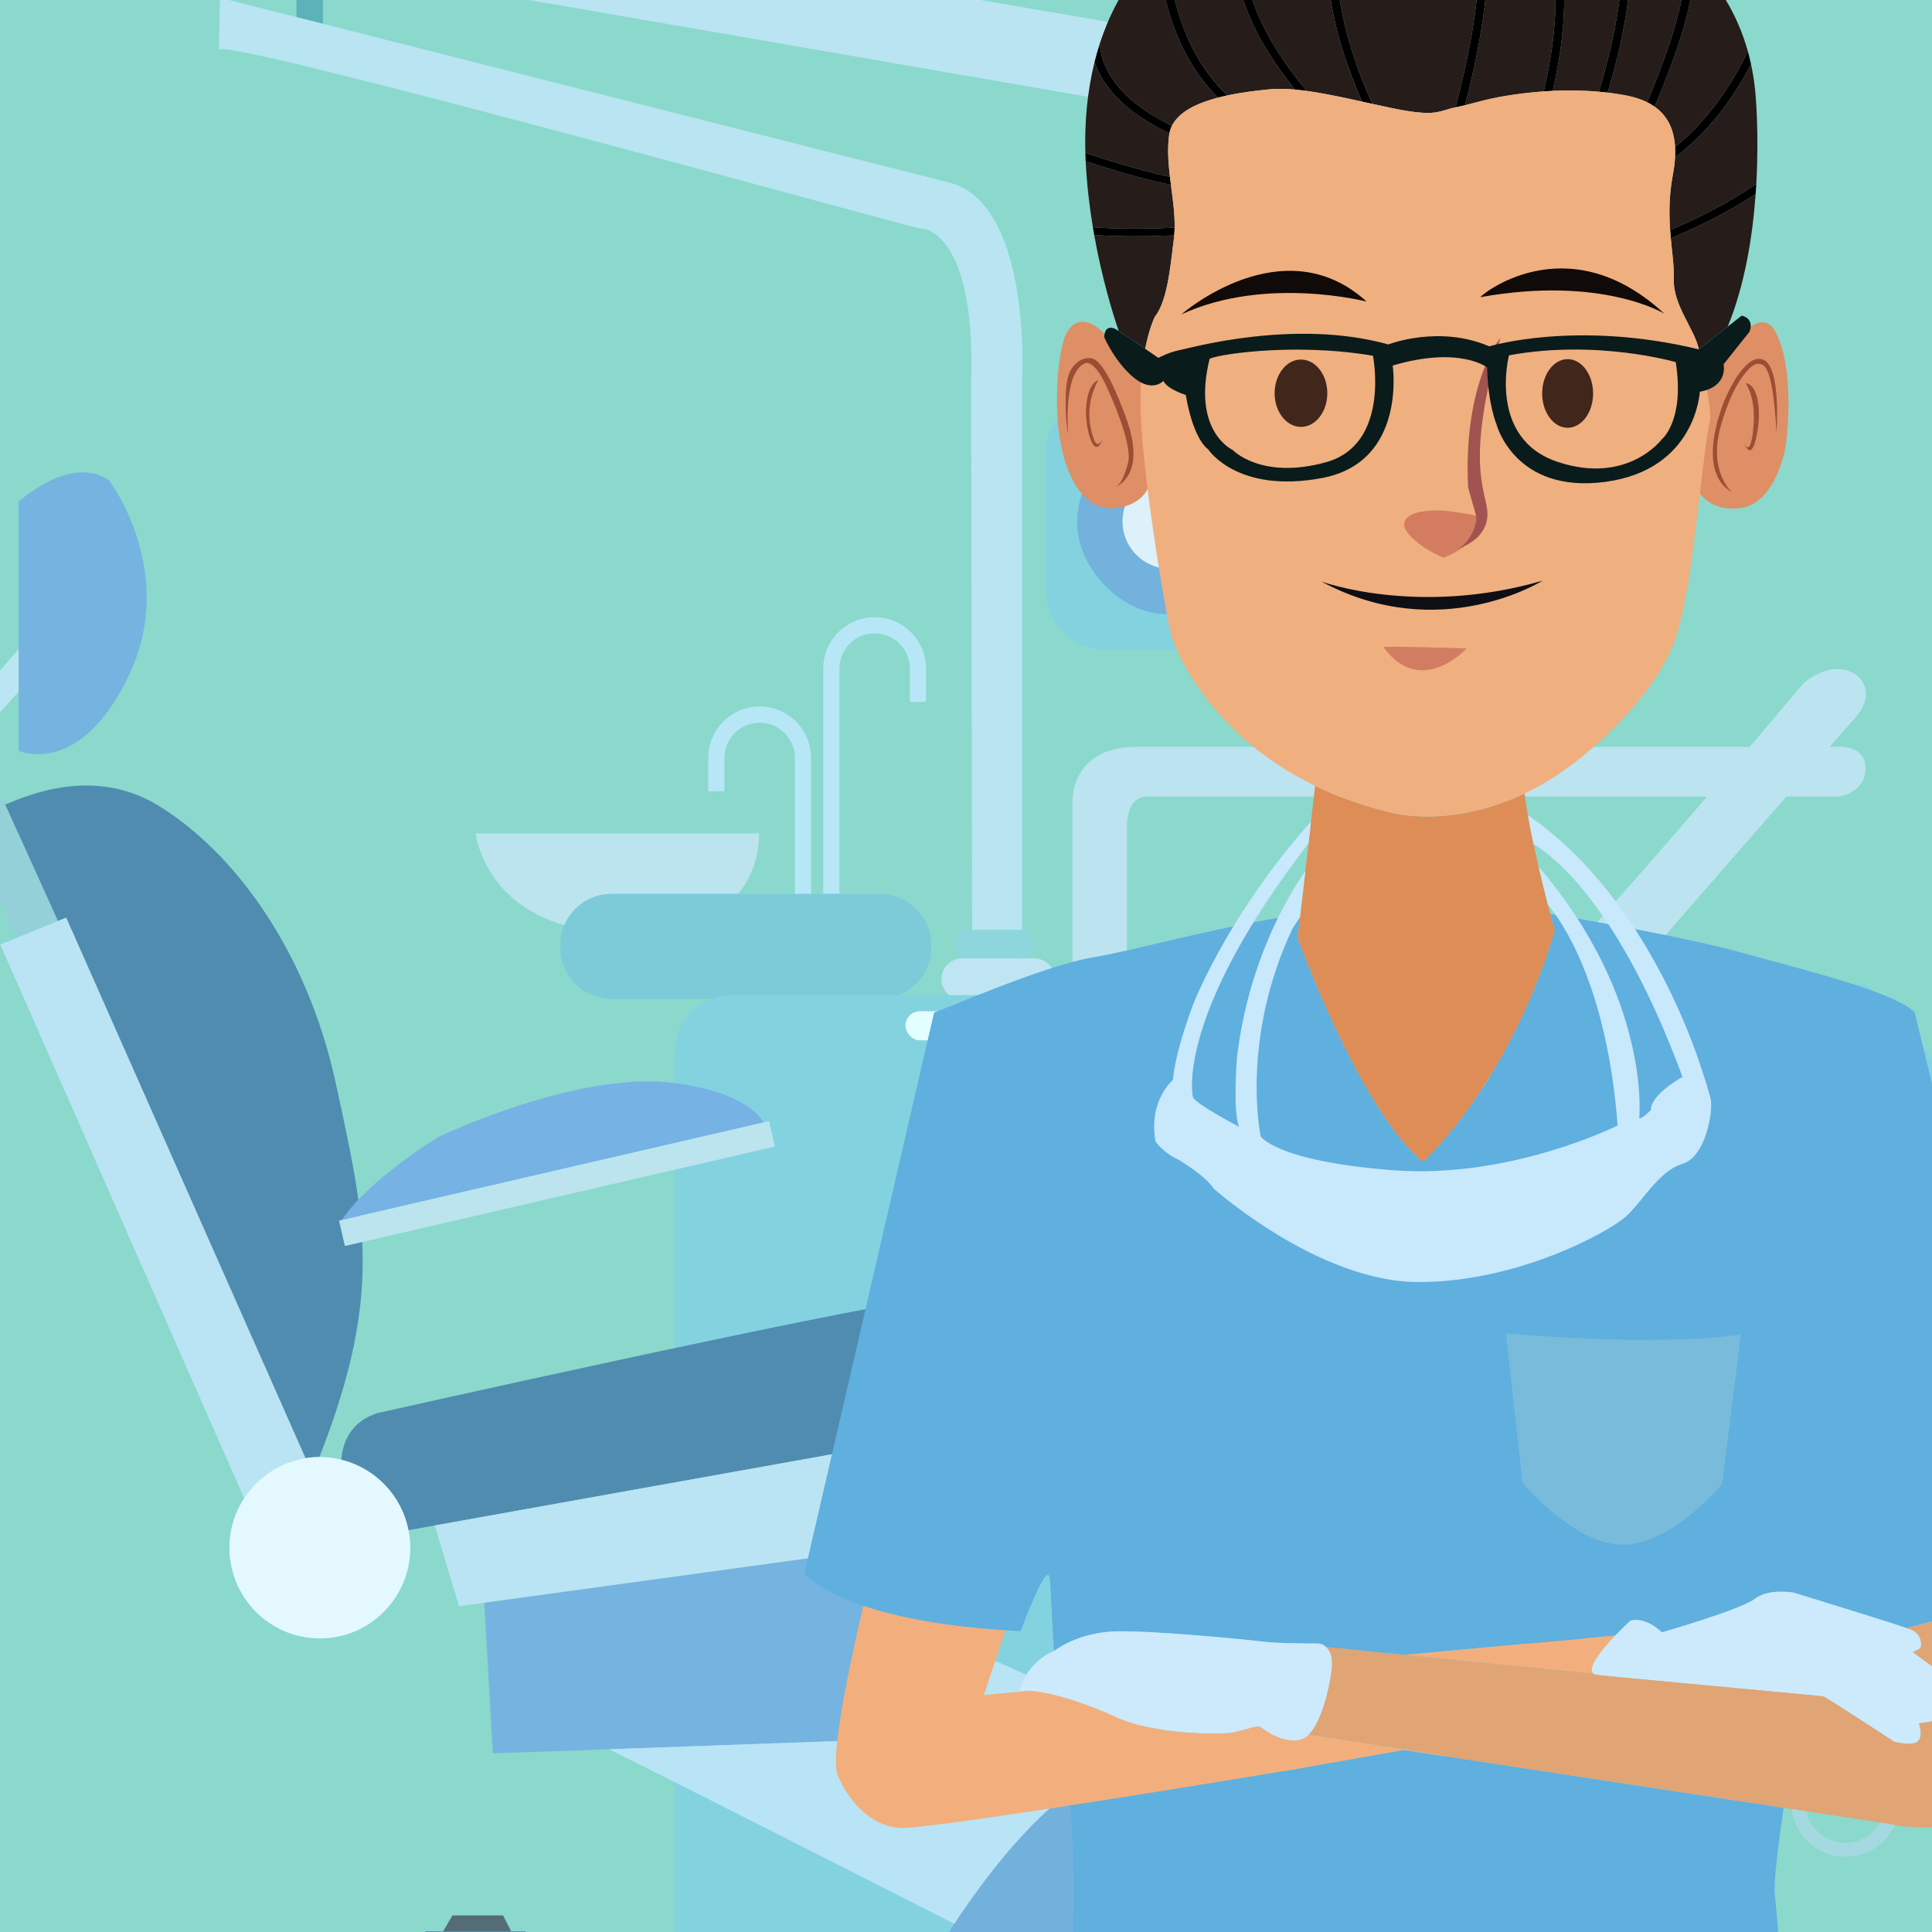<?xml version="1.0" encoding="UTF-8"?>
<svg id="Livello_2" xmlns="http://www.w3.org/2000/svg" width="500" height="500" version="1.1" viewBox="0 0 500 500">
  <!-- Generator: Adobe Illustrator 29.5.0, SVG Export Plug-In . SVG Version: 2.1.0 Build 137)  -->
  <defs>
    <style>
      .st0 {
        fill: none;
      }

      .st1 {
        fill: #a3b7bc;
      }

      .st2 {
        fill: #5fafdf;
      }

      .st3 {
        fill: #bbe4f0;
      }

      .st4 {
        fill: #75b4e0;
      }

      .st5 {
        fill: #6f9fa9;
      }

      .st6 {
        fill: #bbe4ee;
      }

      .st7 {
        fill: #73b1dd;
      }

      .st8 {
        fill: #bae6f3;
      }

      .st9 {
        fill: #58b7bd;
      }

      .st10 {
        fill: #8ad9cc;
      }

      .st11 {
        fill: #b7e7f6;
      }

      .st12 {
        fill: #a15350;
      }

      .st13 {
        fill: #0e0f14;
      }

      .st14 {
        fill: #f0af7f;
      }

      .st15 {
        fill: #a5d9e1;
      }

      .st16 {
        fill: #0a1b1b;
      }

      .st17 {
        fill: #84d2e0;
      }

      .st18 {
        fill: #7dcbd9;
      }

      .st19 {
        fill: #5d91ac;
      }

      .st20 {
        fill: #de8f66;
      }

      .st21 {
        fill: #508cb0;
      }

      .st22 {
        fill: #72b2dd;
      }

      .st23 {
        fill: #d47c5f;
      }

      .st24 {
        fill: #8dd6de;
      }

      .st25 {
        fill: #cceafb;
      }

      .st26 {
        fill: #9c4e35;
      }

      .st27 {
        fill: #bae5ed;
      }

      .st28 {
        fill: #dcf1fa;
      }

      .st29 {
        fill: #261c1a;
      }

      .st30 {
        fill: #b8e5f1;
      }

      .st31 {
        fill: #78bbdb;
      }

      .st32 {
        fill: #d27d62;
      }

      .st33 {
        fill: #f2af7d;
      }

      .st34 {
        fill: #bbe4ef;
      }

      .st35 {
        fill: #c8e8fb;
      }

      .st36 {
        fill: #536c76;
      }

      .st37 {
        fill: #bfe5f3;
      }

      .st38 {
        fill: #94d0d7;
      }

      .st39 {
        fill: #de8d56;
      }

      .st40 {
        fill: #b8e4f5;
      }

      .st41 {
        fill: #ecf6fc;
      }

      .st42 {
        fill: #bae3f4;
      }

      .st43 {
        fill: #55b6bf;
      }

      .st44 {
        fill: #bae4f1;
      }

      .st45 {
        fill: #e4f8ff;
      }

      .st46 {
        fill: #100a08;
      }

      .st47 {
        fill: #bae4f3;
      }

      .st48 {
        fill: #eef5fd;
      }

      .st49 {
        fill: #40261b;
      }

      .st50 {
        fill: #e3ffff;
      }

      .st51 {
        fill: #83d2e0;
      }

      .st52 {
        fill: #5db1b9;
      }

      .st53 {
        fill: #e0a475;
      }

      .st54 {
        fill: #76b2e4;
      }
    </style>
  </defs>
  <rect class="st10" x="-284.972" y="-106.763" width="898.963" height="732.635"/>
  <path class="st15" d="M395.892,282.322c-7.715,0-13.993,6.277-13.993,13.993v170.208c0,7.715,6.277,13.993,13.993,13.993s13.993-6.277,13.993-13.993v-170.208c0-7.715-6.277-13.993-13.993-13.993ZM406.306,466.523c0,5.728-4.686,10.414-10.414,10.414s-10.414-4.686-10.414-10.414v-170.208c0-5.728,4.686-10.414,10.414-10.414s10.414,4.686,10.414,10.414v170.208Z"/>
  <path class="st15" d="M436.358,282.322c-7.715,0-13.993,6.277-13.993,13.993v170.208c0,7.715,6.277,13.993,13.993,13.993s13.993-6.277,13.993-13.993v-170.208c0-7.715-6.277-13.993-13.993-13.993ZM446.772,466.523c0,5.728-4.686,10.414-10.414,10.414s-10.414-4.686-10.414-10.414v-170.208c0-5.728,4.686-10.414,10.414-10.414s10.414,4.686,10.414,10.414v170.208Z"/>
  <path class="st15" d="M477.617,282.322c-7.715,0-13.993,6.277-13.993,13.993v170.208c0,7.715,6.277,13.993,13.993,13.993s13.993-6.277,13.993-13.993v-170.208c0-7.715-6.277-13.993-13.993-13.993ZM488.031,466.523c0,5.728-4.686,10.414-10.414,10.414s-10.414-4.686-10.414-10.414v-170.208c0-5.728,4.686-10.414,10.414-10.414s10.414,4.686,10.414,10.414v170.208Z"/>
  <path class="st51" d="M291.653,257.936c-1.096-.259-2.236-.4-3.408-.4h-98.749c-1.833,0-3.591.337-5.217.949-5.649,2.127-9.696,7.594-9.696,13.963v234.789c0,8.202,6.711,14.913,14.913,14.913h98.749c8.202,0,14.913-6.711,14.913-14.913v-234.789c0-7.03-4.932-12.96-11.505-14.512Z"/>
  <path class="st7" d="M320.085,450.343s-5.352-2.057-15.539.245c-6.146,1.389-14.05,4.363-23.604,10.334-13.151,8.219-25.307,23.817-33.972,36.945-6.001,9.091-10.325,16.996-12.147,20.448h131.802c-17.269-58.897-46.539-67.972-46.539-67.972Z"/>
  <path class="st8" d="M-12.039,187.712s1.053,10.176,2.828,16.172l6.304-3.362c-1.294-3.463-3.125-9.074-.603-12.016,2.095-2.445,5.42-6.391,8.331-9.476v-11.066c-5.346,6.169-15.69,18.139-16.861,19.749Z"/>
  <path class="st4" d="M28.361,124.501s-7.934-7.67-23.539,5.29v64.534s15.869,7.141,28.564-19.572c12.695-26.713-5.025-50.252-5.025-50.252Z"/>
  <path class="st38" d="M15.007,238.361h0c-3.279-7.352-9.631-21.3-13.666-30.141-2.163-4.739-3.66-8.011-3.66-8.011l-.587.313-6.304,3.362-2.035,1.085c.442.885,10.312,25.339,15.348,37.829l5.641-2.296,5.263-2.142Z"/>
  <path class="st21" d="M79.052,377.376c1.168-.188,2.364-.289,3.583-.296.091-.207.144-.329.144-.329,16.662-42.449,11.505-62.087,4.166-96.205-7.339-34.118-26.184-60.104-46.218-72.204-16.227-9.8-32.972-2.815-39.385-.122,4.035,8.841,10.387,22.789,13.666,30.141l2.114-.86,61.931,139.875Z"/>
  <path class="st42" d="M79.052,377.376L17.12,237.501l-2.114.86-5.263,2.142-5.641,2.296-4.042,1.645,63.116,143.286c3.532-5.421,9.235-9.287,15.874-10.353Z"/>
  <path class="st45" d="M80.794,381.313l-.052-.117c-.072.149-.144.297-.217.444.173-.211.269-.328.269-.328Z"/>
  <path class="st45" d="M105.742,396.002c-1.757-8.968-8.604-16.101-17.4-18.253-1.784-.436-3.645-.673-5.563-.673-.049,0-.097.003-.145.004-1.219.007-2.415.108-3.583.296-6.639,1.066-12.342,4.932-15.874,10.353-2.402,3.687-3.804,8.089-3.804,12.822,0,12.965,10.479,23.475,23.406,23.475s23.406-10.51,23.406-23.475c0-1.557-.155-3.077-.443-4.549Z"/>
  <path class="st21" d="M409.215,406.175l-139.911-70.088c-10.315-3.967-28.035-.265-28.035-.265-26.977,3.703-143.614,29.887-143.614,29.887-7.161,2.335-9.006,7.876-9.313,12.04,8.796,2.151,15.643,9.284,17.4,18.253l6.771-1.214,153.352-27.492,4.223,1.902,126.696,57.077c8.463,2.909,13.753-2.38,13.753-2.38,10.05-10.315-1.322-17.72-1.322-17.72Z"/>
  <path class="st47" d="M270.089,369.198l-4.223-1.902-153.352,27.492c1.946,6.574,6.3,20.908,6.3,20.908l6.495-.891,133.977-18.375,11.87-1.628-1.067-25.604Z"/>
  <path class="st4" d="M125.309,414.805c.756,12.076,2.233,38.976,2.233,38.976l30.018-1.078,73.13-2.625,13.85-25.984,14.746-27.665-133.977,18.375Z"/>
  <path class="st40" d="M280.941,460.922c9.554-5.971,17.458-8.945,23.604-10.334l-60.006-26.494-13.85,25.984-73.13,2.625c16.078,7.898,75.838,38.264,89.409,45.163,8.665-13.128,20.821-28.726,33.972-36.945Z"/>
  <circle class="st41" cx="309.044" cy="487.506" r="17.72"/>
  <polygon class="st4" points="136.005 502.864 110.086 502.864 100.031 502.864 100.031 518.315 146.231 518.315 146.231 502.864 136.005 502.864"/>
  <polygon class="st36" points="130.187 495.702 117.095 495.702 114.703 499.801 132.284 499.801 130.187 495.702"/>
  <polygon class="st19" points="132.284 499.801 114.703 499.801 110.086 499.801 110.086 502.864 136.005 502.864 136.005 499.801 132.284 499.801"/>
  <path class="st54" d="M175.016,280.347c-25.192-3.571-61.492,13.885-61.492,13.885,0,0-18.014,10.875-25.046,21.489l109.128-25.24c-2.091-3.414-7.691-8.023-22.59-10.135Z"/>
  <polygon class="st6" points="199.031 290.152 197.606 290.482 88.478 315.722 87.738 315.893 87.906 316.618 88.699 320.047 89.258 322.464 96.473 320.795 196.715 297.61 200.551 296.723 199.031 290.152"/>
  <path class="st34" d="M158.222,231.352h32.813c5.975-7.254,5.404-15.671,5.404-15.671h-73.394c.484,2.099,2.942,17.868,22.993,23.767,2.013-4.746,6.726-8.097,12.184-8.097Z"/>
  <path class="st0" d="M226.354,163.909c-5.019,0-9.125,4.106-9.125,9.125v57.922c0,5.019,4.106,9.125,9.125,9.125,1.476,0,2.868-.363,4.105-.992v-57.426h5.02v-8.629c0-5.019-4.106-9.125-9.125-9.125Z"/>
  <path class="st11" d="M217.229,230.955v-57.922c0-5.019,4.106-9.125,9.125-9.125s9.125,4.106,9.125,9.125v8.629h4.176v-8.629c0-7.334-5.966-13.3-13.3-13.3s-13.3,5.966-13.3,13.3v57.922c0,.133.006.265.01.397h4.186c-.006-.133-.02-.263-.02-.397Z"/>
  <path class="st11" d="M209.9,196.142c0-7.334-5.966-13.3-13.3-13.3s-13.3,5.966-13.3,13.3v8.629h4.176v-8.629c0-5.019,4.106-9.125,9.125-9.125s9.125,4.106,9.125,9.125v35.209h4.175v-35.209Z"/>
  <path class="st18" d="M227.78,231.352h-69.559c-5.458,0-10.171,3.351-12.184,8.097-.67,1.579-1.041,3.312-1.041,5.127v.685c0,7.273,5.951,13.224,13.224,13.224h26.058c1.626-.612,3.384-.949,5.217-.949h43.181c4.866-1.957,8.327-6.73,8.327-12.275v-.685c0-7.273-5.951-13.224-13.224-13.224Z"/>
  <path class="st37" d="M273.007,253.37h0c0-2.946-2.41-5.356-5.356-5.356h-18.646c-2.946,0-5.356,2.41-5.356,5.356h0c0,1.679.784,3.182,2.003,4.166h25.351c1.219-.984,2.003-2.487,2.003-4.166Z"/>
  <rect class="st27" x="171.644" y="30.015" width=".198" height=".397" rx=".099" ry=".099"/>
  <path class="st30" d="M56.662,12.887c0,.001-.001.002-.001.003,0,.019 0.0.014.001-.003Z"/>
  <polygon class="st52" points="76.724 4.42 83.572 6.156 83.572 -9.232 76.724 -10.418 76.724 4.42"/>
  <path class="st30" d="M264.543,240.678V97.524s2.38-44.697-18.778-50.252L83.572,6.156l-6.848-1.736L56.925-.599s-.246,13.028-.263,13.486c.093-3.758,180.905,46.551,181.698,46.287.793-.265,14.282,1.322,12.96,39.937l.262,141.554h12.698c.089,0,.177.007.265.013Z"/>
  <path class="st24" d="M264.543,240.678c-.088-.007-.175-.013-.265-.013h-13.623c-1.891,0-3.438,1.547-3.438,3.438v.473c0,1.891,1.547,3.438,3.438,3.438h13.623c1.891,0,3.438-1.547,3.438-3.438v-.473c0-1.802-1.405-3.288-3.174-3.425Z"/>
  <path class="st9" d="M352.252,54.611c1.134,0,2.228.167,3.273.456v-17.214l-7.538-1.305v18.84c1.333-.493,2.766-.776,4.265-.776h0Z"/>
  <path class="st44" d="M366.237,19.303L63.339-32.668c-7.339.595-20.035,16.464-20.035,16.464l33.419,5.786,6.848,1.186,264.416,45.779,7.538,1.305,20.035,3.469c-.595-16.266-9.323-22.018-9.323-22.018Z"/>
  <path class="st27" d="M339.855,80.224l-19.241-1.412s-21.708,1.69-23.859,23.423h8.17c1.262-4.558,4.962-13.729,14.498-15.092.996-.142,14.438.634,21.962,1.084-.974-1.768-1.531-3.793-1.531-5.944v-2.059Z"/>
  <path class="st51" d="M355.525,55.067c-1.045-.288-2.139-.456-3.273-.456h0c-1.499,0-2.932.283-4.265.776-4.731,1.75-8.133,6.302-8.133,11.621v15.274c0,2.15.557,4.176,1.531,5.944,2.114,3.837,6.199,6.454,10.867,6.454h0c6.819,0,12.398-5.579,12.398-12.398v-15.274c0-5.685-3.883-10.495-9.125-11.942Z"/>
  <path class="st51" d="M319.19,102.235h-33.554c-8.202,0-14.913,6.711-14.913,14.913v36.015c0,8.202,6.711,14.913,14.913,14.913h33.554c8.202,0,14.913-6.711,14.913-14.913v-36.015c0-8.202-6.711-14.913-14.913-14.913Z"/>
  <rect class="st22" x="278.759" y="111.938" width="46.813" height="47.012" rx="23.407" ry="23.407"/>
  <circle class="st28" cx="302.763" cy="134.951" r="12.258"/>
  <path class="st3" d="M462.298,206.16h12.208c.218.006.43.007.631,0,5.686-.198,7.339-4.959,7.339-4.959,1.984-7.934-5.753-7.934-5.753-7.934h-3.181l5.363-6.149c8.265-8.265,1.19-12.695,1.19-12.695-6.744-3.967-13.489,2.579-13.489,2.579,0,0-5.662,6.733-13.785,16.266h-157.798c-18.051-.397-17.456,14.084-17.456,14.084v50.185h10.676c1.172,0,2.312.141,3.408.4v-43.246c-.198-9.72,5.753-8.53,5.753-8.53h144.382c-16.641,19.351-36.738,42.276-43.724,48.413,7.1.005,14.559.015,21.987.028l42.248-48.441Z"/>
  <rect class="st50" x="234.326" y="261.701" width="12.893" height="7.538" rx="3.769" ry="3.769"/>
  <rect class="st50" x="250.865" y="261.701" width="12.893" height="7.538" rx="3.769" ry="3.769"/>
  <path class="st43" d="M374.7,317.837c0,6.982,5.713,12.695,12.695,12.695s12.695-5.713,12.695-12.695v-10.617c-8.899-.051-17.506-.109-25.39-.165v10.783Z"/>
  <path class="st43" d="M413.889,317.837c0,6.982,5.713,12.695,12.695,12.695h0c6.982,0,12.695-5.713,12.695-12.695v-10.449c-8.288-.02-16.87-.053-25.39-.095v10.544Z"/>
  <path class="st43" d="M453.078,307.409v10.428c0,6.982,5.713,12.695,12.695,12.695h0c6.982,0,12.695-5.713,12.695-12.695v-10.493c-7.345.051-16.011.069-25.39.065Z"/>
  <path class="st17" d="M511.438,292.249c-10.91-22.018-28.564-37.49-28.564-37.49,0,0-31.116-.104-62.823-.158-7.428-.013-14.887-.023-21.987-.028-24.115-.018-44.079.018-44.521.186-5.753,2.182-24.994,27.374-31.936,39.276-6.943,11.902,13.29,12.695,13.29,12.695,0,0,16.832.161,39.805.326,7.884.057,16.491.114,25.39.165,4.543.026,9.161.051,13.799.073,8.52.041,17.102.074,25.39.095,4.717.011,9.338.019,13.799.021,9.379.004,18.045-.015,25.39-.065,10.154-.07,17.782-.201,21.266-.416,19.241-1.19,11.703-14.679,11.703-14.679Z"/>
  <path class="st48" d="M386.009,286.586c-.119-6.349-.531-16.653-.531-16.653,0,0-.694-9.025-8.232-9.224-7.538-.198-19.439,1.389-19.439,1.389l.298,2.182s16.365-1.785,18.646-1.389c2.281.397,6.149,1.587,6.546,9.025.233,4.363.363,10.533.431,14.89-2.012.681-3.473,2.587-3.473,4.821v27.465c0,2.8,2.291,5.091,5.091,5.091h0c2.8,0,5.091-2.291,5.091-5.091v-27.465c0-2.575-1.939-4.714-4.428-5.043Z"/>
  <path class="st48" d="M421.084,265.272v55.045s-.496,4.364,5.058,4.166,4.86-4.662,4.86-4.662l-.099-33.325-4.86-21.82s2.975-4.86-2.281-5.356-10.414,4.364-10.414,4.364c0,0-.297.893.694,1.19s7.042.397,7.042.397Z"/>
  <path class="st48" d="M456.987,260.808s-3.075,2.579-.198,4.166c0,0,2.38,1.091,2.975,1.19,0,0-.297,17.456-.397,19.638s.198,35.408.198,35.408c0,0,1.091,3.571,5.356,3.67s4.761-3.571,4.761-4.761.297-29.754.397-30.548-5.257-23.803-5.257-23.803c0,0,1.785-5.455-1.488-6.149-3.273-.694-6.348,1.19-6.348,1.19Z"/>
  <ellipse class="st1" cx="459.814" cy="263.09" rx="1.934" ry="2.083"/>
  <path class="st5" d="M450.243,262.594c1.335-.382,9.125-.099,9.125-.099,0,0,.198,1.289-.099,1.19s-9.125-.099-9.125-.099c0,0-.595-.793.099-.992Z"/>
  <g>
    <path class="st2" d="M526.547,389.44l-31.038-127.443c-5.224-5.293-28.361-10.917-45.153-15.549-16.193-4.466-46.95-9.546-49.125-9.903.699,2.641,1.157,4.279,1.157,4.279-12.128,40.195-34.145,59.879-34.145,59.879-16.606-13.895-32.465-58.06-32.465-58.06.075-.433.317-2.391.655-5.24.032-.272.067-.562.101-.85-25.843,4.214-40.669,8.966-53.729,11.218-13.434,2.316-39.182,13.895-41.048,14.225l-33.585,145.232c3.651,3.578,9.138,6.295,15.266,8.365,13.221,4.466,29.442,5.902,36.777,6.34,2.469.147,3.932.182,3.932.182,0,0,6.717-18.195,7.463-13.895.398,2.296.481,8.667,1.15,19.02.117-.053.222-.112.342-.163,0,0,5.877-4.631,15.673-4.88,9.796-.248,34.051,2.15,37.97,2.647,3.918.496,12.874.496,14.367.496,1.005,0,2.556.718,3.265,2.774l.373-.045,17.352.331,55.93-5.107c2.112-2.214,3.963-3.908,3.963-3.908,4.105-.993,8.116,3.06,8.116,3.06,0,0,20.431-5.872,24.069-8.684,3.638-2.812,10.075-1.571,10.075-1.571,0,0,22.849,7.004,29.091,9.123,7.592-1.809,14.236-3.928,19.832-6.027.208-.078.425-.157.63-.235,7.953-3.022,13.74-5.97,17.068-7.831l-4.33-17.781Z"/>
    <path class="st29" d="M377.771-32.554c-7.673-.239-17.017-.153-26.864.795-3.303,5.41-11.381,23.923,4.253,58.648,1.71.377,3.426.751,5.138,1.106,11.676,2.423,11.941.667,16.401-.217,10.685-40.487,4.965-55.285,1.072-60.332Z"/>
    <path class="st29" d="M283.183,60.834c2.008,11.266,4.8,20.317,6.335,24.835,1.591,1.017,4.523,3.006,6.856,4.603,1.076-5.545,2.476-8.243,2.476-8.243,3.234-4.19,3.981-12.351,4.976-20.511.024-.196.034-.397.052-.594-3.894.164-7.37.238-10.464.238-4.016,0-7.385-.124-10.231-.327Z"/>
    <path class="st29" d="M282.836,58.824c5.008.384,11.841.505,21.156.103.069-3.53-.466-7.282-.955-11.085-6.946-1.328-16.413-4.285-22.061-6.1.293,5.986.979,11.757,1.861,17.081Z"/>
    <path class="st29" d="M416.269-25.231c-10.609-4.632-19.277-5.882-19.277-5.882,0,0-.284-.039-.773-.1,4.976,6.512,12.992,22.782,5.618,54.733,3.777-.177,7.83-.147,11.957.218,5.022-16.685,9.132-37.806,2.474-48.969Z"/>
    <path class="st29" d="M284.6,11.376c.778,8.342,7.039,15.45,18.675,21.207,1.823-3.715,6.652-5.928,11.925-7.307-12.434-12.347-15.044-30.098-15.56-38.418-7.321,6.937-12.125,15.457-15.04,24.518Z"/>
    <path class="st29" d="M283.273,16.043c-1.942,7.809-2.603,15.871-2.378,23.557,5.28,1.704,14.833,4.734,21.886,6.161-.431-3.681-.7-7.376-.199-10.929.014-.1.04-.195.058-.293-10.518-5.11-17.009-11.298-19.367-18.495Z"/>
    <path class="st29" d="M348.158-31.475c-7.617.854-15.461,2.247-23.001,4.42-8.862,18.157,1.724,37.156,13.085,50.604,4.455.612,9.301,1.656,14.258,2.752-14.327-32.616-8.169-50.864-4.342-57.776Z"/>
    <path class="st29" d="M322.352-26.205c-.059.019-.12.035-.179.054-8.196,2.624-14.904,6.436-20.361,11.065.286,7.082,2.33,27.052,15.836,39.781,3.801-.809,7.627-1.248,10.558-1.553,2.118-.221,4.456-.179,6.952.046-10.883-13.368-20.419-31.591-12.806-49.393Z"/>
    <path class="st29" d="M393.203-31.551c-2.89-.296-7.295-.67-12.724-.902,4.168,6.546,8.354,22.402-1.333,59.683,3.351-.831,6.497-1.869,12.746-2.763,2.303-.329,4.876-.617,7.625-.809,8.181-34.82-2.138-50.541-6.315-55.208Z"/>
    <path class="st29" d="M452.339,13.264c-2.78-9.944-7.908-17.721-13.961-23.788.797,9.516-4.505,24.858-10.18,38.135,3.28,2.308,5.035,5.769,5.294,10.454,10.263-8.242,16.433-19.671,18.847-24.8Z"/>
    <path class="st29" d="M454.274,23.804c-.237-2.508-.618-4.898-1.112-7.188-3.207,6.242-9.601,16.593-19.665,24.085-.076,1.407-.256,2.9-.555,4.495-1.02,5.426-1.004,10.158-.712,14.336,5.255-2.209,14.647-6.583,22.3-11.965.759-13.51-.256-23.764-.256-23.764Z"/>
    <path class="st29" d="M435.688-13.063c-5.182-4.596-10.849-8.073-16.212-10.686,5.185,12.06,1.323,31.844-3.429,47.72,1.567.186,3.138.418,4.705.715,2.111.401,3.945,1.001,5.53,1.786,8.002-18.832,11.297-32.779,9.406-39.536Z"/>
    <path class="st29" d="M432.402,61.662c.375,4.07.903,7.585.787,10.663-.249,6.617,5.473,13.012,6.468,18.085l7.479-5.886c4.481-10.947,6.444-23.484,7.222-34.318-7.918,5.3-17.059,9.448-21.957,11.456Z"/>
    <path d="M282.836,58.824c.112.678.229,1.347.347,2.011,2.846.203,6.214.327,10.231.327,3.094,0,6.57-.074,10.464-.238.063-.657.101-1.322.114-1.997-9.315.402-16.147.28-21.156-.103Z"/>
    <path d="M280.938,41.007c.011.246.025.49.037.736,5.648,1.815,15.115,4.772,22.061,6.1-.089-.693-.174-1.387-.256-2.081-7.053-1.427-16.606-4.458-21.886-6.161.014.469.023.941.044,1.407Z"/>
    <path d="M284.6,11.376c-.496,1.542-.938,3.099-1.328,4.668,2.358,7.198,8.849,13.385,19.367,18.495.126-.693.337-1.346.636-1.956-11.636-5.757-17.897-12.865-18.675-21.207Z"/>
    <path d="M299.641-13.143c.516,8.32,3.126,26.071,15.56,38.418.809-.211,1.627-.405,2.447-.58-13.507-12.729-15.55-32.698-15.836-39.781-.746.633-1.472,1.279-2.171,1.942Z"/>
    <path d="M325.157-27.055c-.94.271-1.875.554-2.805.85-7.613,17.802,1.923,36.026,12.806,49.393,1.002.09,2.035.217,3.084.361-11.361-13.448-21.947-32.447-13.085-50.604Z"/>
    <path d="M350.907-31.759c-.913.088-1.829.182-2.749.285-3.827,6.912-9.985,25.16,4.342,57.776.884.195,1.771.391,2.66.587-15.634-34.725-7.556-53.237-4.253-58.648Z"/>
    <path d="M380.479-32.454c-.878-.037-1.778-.072-2.708-.101,3.893,5.047,9.613,19.845-1.072,60.332.006-.001.012-.003.018-.004.849-.167,1.645-.351,2.429-.545,9.687-37.281,5.501-53.137,1.333-59.683Z"/>
    <path d="M396.22-31.213c-.635-.079-1.65-.199-3.017-.339,4.177,4.668,14.496,20.388,6.315,55.208.761-.053,1.533-.1,2.32-.136,7.373-31.951-.642-48.221-5.618-54.733Z"/>
    <path d="M419.476-23.749c-1.083-.528-2.155-1.023-3.206-1.482,6.658,11.163,2.548,32.284-2.474,48.969.749.066,1.499.144,2.252.233,4.752-15.876,8.614-35.66,3.429-47.72Z"/>
    <path d="M438.379-10.524c-.879-.881-1.777-1.729-2.691-2.539,1.891,6.757-1.404,20.704-9.406,39.536.69.342,1.326.723,1.917,1.139,5.675-13.277,10.977-28.619,10.18-38.135Z"/>
    <path d="M453.162,16.616c-.246-1.142-.518-2.262-.822-3.352-2.414,5.13-8.584,16.558-18.847,24.8.047.842.054,1.716.004,2.637,10.064-7.493,16.458-17.843,19.665-24.085Z"/>
    <path d="M454.529,47.568c-7.653,5.383-17.045,9.756-22.3,11.965.051.727.109,1.435.173,2.129,4.899-2.008,14.039-6.156,21.957-11.456.064-.892.121-1.772.17-2.638Z"/>
    <path class="st20" d="M437.419,123.603c.498.441,2.861,9.043,12.688,7.94s12.066-16.321,12.066-16.321c0,0,2.737-19.298-2.737-29.443s-19.529,15.604-19.529,15.604l-2.488,22.22Z"/>
    <path class="st26" d="M451.973,99.177c-.69-.122,2.923,3.088,1.679,12.682,0,0-.684,6.617-2.301,2.647,0,0,1.741,5.514,3.234-1.599,1.493-7.113.187-13.233-2.612-13.729Z"/>
    <path class="st26" d="M459.747,111.913s1.306-17.037-3.483-18.857-9.64,9.814-9.64,9.814c0,0-8.521,18.692,1.617,24.536,0,0-6.219-5.293-2.923-17.093,3.296-11.799,7.899-16.155,9.516-16.155s3.918-.221,4.913,17.754Z"/>
    <path class="st20" d="M299.596,100.665c-.124-.331-2.612-5.845-2.612-5.845l-9.821-6.578c-.539-.858-1.083-1.59-1.623-2.133-4.602-4.631-8.583-3.308-10.2,1.764-1.617,5.073-2.861,18.306-.498,28.561,2.363,10.256,7.339,15.328,12.812,15.108,5.473-.221,8.707-2.757,9.827-6.175.383-1.169.213-3.497-.176-6.056,1.206-.082,2.087-.364,2.167-1.002.249-1.985.249-17.313.124-17.644Z"/>
    <path class="st26" d="M276.46,112.217s-1.399-15.135,4.011-18.03c0,0,2.239-2.068,5.877,5.789s6.53,16.376,5.598,19.767-1.866,6.451-4.758,6.865c0,0,10.355-1.819,4.198-18.609-6.157-16.789-8.863-15.301-9.982-15.301s-4.198,1.158-5.131,5.376c-.933,4.218-.373,12.571.187,14.143Z"/>
    <path class="st26" d="M284.11,98.46c.463-.171-4.291,5.955-1.057,15.053,0,0,.746,2.977,2.301.221,0,0-1.679,4.907-3.421-.937-1.741-5.845-.808-13.233,2.177-14.336Z"/>
    <path class="st39" d="M360.298,210.389c-7.582-1.802-14.184-4.234-19.959-7.027-.242,2.144-.618,5.456-1.052,9.274-.205,1.804-.423,3.721-.647,5.678-.268,2.347-.543,4.751-.812,7.095-.476,4.138-.931,8.069-1.294,11.145-.034.287-.068.578-.101.85-.338,2.849-.58,4.807-.655,5.24,0,0,15.86,44.165,32.465,58.06,0,0,22.017-19.684,34.145-59.879,0,0-.459-1.638-1.157-4.279-.194-.734-.406-1.541-.632-2.417-.717-2.775-1.573-6.193-2.426-9.858-.441-1.892-.878-3.842-1.296-5.803-.541-2.539-1.044-5.082-1.469-7.517-.343-1.96-.632-3.843-.849-5.591-19.211,9.158-34.26,5.029-34.26,5.029Z"/>
    <path class="st14" d="M440.529,94.62c-.336-1.607-.648-3.074-.871-4.21-.995-5.073-6.717-11.469-6.468-18.085s-2.488-15.218-.249-27.128c2.239-11.91-1.742-18.526-12.19-20.511s-21.146-1.323-28.858-.221-10.697,2.426-15.175,3.308c-4.478.882-4.727,2.647-16.419.221-11.693-2.426-23.634-5.734-32.092-4.852-8.458.882-24.38,2.867-25.624,11.689-1.244,8.822,2.239,18.526,1.244,26.686-.995,8.16-1.742,16.321-4.976,20.511,0,0-1.739,3.337-2.83,10.242-.707,4.475-1.142,10.444-.653,17.988,1.244,19.188,6.966,52.27,7.961,54.917.826,2.196,8.866,24.577,37.011,38.186,5.776,2.792,12.377,5.224,19.959,7.027,0,0,15.049,4.129,34.26-5.029,5.491-2.618,11.32-6.315,17.237-11.512,16.711-14.676,21.36-25.699,22.877-32.256.672-2.47,1.281-5.569,1.754-8.277,1.737-7.647,5.07-41.327,5.969-43.717.772-2.054-.701-9.411-1.866-14.978Z"/>
    <path class="st0" d="M313.03,92.946c-4.602,18.747,5.971,23.488,5.971,23.488,0,0,7.339,7.83,24.131,3.198s12.19-27.569,12.19-27.569c-21.519-3.639-42.081.02-42.292.882Z"/>
    <path class="st0" d="M390.524,91.954s-5.598,21.504,12.563,27.569c18.161,6.065,26.992-5.845,26.992-5.845,0,0,5.971-4.742,3.607-19.96,0,0-20.4-5.955-43.163-1.764Z"/>
    <path class="st0" d="M432.941,45.197c2.239-11.91-1.742-18.526-12.19-20.511s-21.146-1.323-28.858-.221-10.697,2.426-15.175,3.308c-4.478.882-4.727,2.647-16.419.221-11.693-2.426-23.634-5.734-32.092-4.852-8.458.882-24.38,2.867-25.624,11.689-1.244,8.822,2.239,18.526,1.244,26.686-.995,8.16-1.742,16.321-4.976,20.511,0,0-1.4,2.698-2.476,8.243,1.911,1.308,3.409,2.343,3.409,2.343,0,0,2.799-1.489,5.411-1.985,2.612-.496,29.853-8.271,54.109-1.489,0,0,13.061-5.128,26.122.496,0,0,22.452-6.892,54.233.772-.995-5.073-6.717-11.469-6.468-18.085s-2.488-15.218-.249-27.128Z"/>
    <ellipse class="st49" cx="336.69" cy="101.764" rx="6.816" ry="8.716"/>
    <ellipse class="st49" cx="405.704" cy="101.827" rx="6.589" ry="8.881"/>
    <path class="st23" d="M383.559,133.748s-7.837-1.654-11.444-1.654-8.21.551-8.707,3.308,5.722,7.168,10.2,8.932c0,0,7.215-2.536,9.827-8.16l.124-2.426Z"/>
    <path class="st12" d="M388.286,87.543c.095-.338-9.702,11.579-8.334,38.596,0,0,1.244,4.521,1.99,7.058s-2.115,7.94-4.727,8.822c0,0,7.215-1.985,7.712-8.271s-6.468-11.138,3.358-46.205Z"/>
    <path class="st16" d="M450.729,81.698l-3.591,2.826-7.479,5.886c-31.781-7.664-54.233-.772-54.233-.772-13.061-5.624-26.122-.496-26.122-.496-24.256-6.782-51.497.993-54.109,1.489-2.612.496-5.411,1.985-5.411,1.985,0,0-1.498-1.036-3.409-2.343-2.333-1.597-5.265-3.586-6.856-4.603-.574-.366-.988-.618-1.116-.663-2.799-.993-2.612,2.316-2.612,2.316,0,0,2.799,6.451,7.65,10.421,4.851,3.97,7.65.827,7.65.827.933,2.15,5.784,3.639,5.784,3.639,2.052,11.91,5.784,14.06,5.784,14.06,0,0,7.463,11.579,29.48,7.444,22.017-4.135,18.285-29.113,18.285-29.113,17.352-5.128,24.442.496,24.442.496.187,9.428,2.426,14.722,2.426,14.722,0,0,4.665,18.03,28.174,14.887,23.509-3.143,24.442-23.323,24.442-23.323,7.463-1.323,6.157-7.113,6.157-7.113l6.717-8.436c1.306-3.639-2.052-4.135-2.052-4.135ZM343.132,119.633c-16.793,4.631-24.131-3.198-24.131-3.198,0,0-10.573-4.742-5.971-23.488.212-.862,20.773-4.521,42.292-.882,0,0,4.602,22.937-12.19,27.569ZM430.08,113.678s-8.832,11.91-26.992,5.845c-18.161-6.065-12.563-27.569-12.563-27.569,22.763-4.191,43.163,1.764,43.163,1.764,2.363,15.218-3.607,19.96-3.607,19.96Z"/>
    <path class="st13" d="M341.997,150.503s24.878,9.153,57.219-.221c0,0-26.619,16.762-57.219.221Z"/>
    <path class="st32" d="M358.043,167.485c-.27-.37,21.519.331,21.519.331,0,0-11.848,12.93-21.519-.331Z"/>
    <path class="st46" d="M305.735,81.36s26.308-22.992,47.952-3.308c0,0-26.122-6.782-47.952,3.308Z"/>
    <path class="st46" d="M383.167,76.894c-.732.131,22.017-19.353,47.579,4.301,0,0-16.046-9.925-47.579-4.301Z"/>
    <path class="st0" d="M368.243,300.704c-16.606-13.895-32.465-58.06-32.465-58.06.075-.433.317-2.391.655-5.24-1.002,1.518-1.945,2.925-1.945,2.925-13.621,28.947-8.21,53.759-8.21,53.759,0,0,3.918,6.451,34.331,8.767,30.413,2.316,58.027-11.579,58.027-11.579-2.709-35.886-14.259-52.695-18.038-57.147,1.042,4.03,1.79,6.696,1.79,6.696-12.128,40.195-34.145,59.879-34.145,59.879Z"/>
    <path class="st0" d="M338.592,218.329c-34.891,45.323-29.853,65.669-29.853,65.669,1.12,1.985,11.941,7.609,11.941,7.609-1.679-3.639-.56-17.864-.56-17.864,2.902-24.826,13.248-41.945,17.707-48.332.269-2.343.544-4.748.812-7.095l-.048.014Z"/>
    <path class="st0" d="M424.234,289.456c.933,0,2.985-2.15,2.985-2.15,0-4.135,8.21-8.601,8.21-8.601-16.288-44.162-33.379-57.19-38.552-60.237.418,1.961.855,3.912,1.296,5.803,29.28,34.194,26.062,65.185,26.062,65.185Z"/>
    <path class="st35" d="M442.706,284.328c-.746-2.812-1.679-5.79-2.052-6.782-.373-.992-13.037-44.575-45.246-66.596.425,2.435.928,4.978,1.469,7.517,5.173,3.047,22.264,16.075,38.552,60.237,0,0-8.21,4.466-8.21,8.601,0,0-2.052,2.15-2.985,2.15,0,0,3.219-30.991-26.062-65.185.853,3.665,1.708,7.083,2.426,9.858,3.779,4.452,15.329,21.261,18.038,57.147,0,0-27.614,13.895-58.027,11.579-30.413-2.316-34.331-8.767-34.331-8.767,0,0-5.411-24.812,8.21-53.759,0,0,.943-1.406,1.945-2.925.377-3.18.875-7.47,1.395-11.995-4.459,6.387-14.805,23.506-17.707,48.332,0,0-1.119,14.225.56,17.864,0,0-10.822-5.624-11.941-7.609,0,0-5.038-20.346,29.853-65.669l.048-.014c.223-1.958.442-3.874.647-5.678-6.073,6.735-19.991,23.499-29.802,45.557,0,0-5.038,12.241-5.971,21.338,0,0-6.344,5.293-4.478,15.88,0,0,2.052,2.978,5.784,4.631,0,0,6.904,3.97,9.329,7.609,0,0,27.055,24.15,52.99,24.15s49.258-13.068,53.549-16.872,8.583-11.91,14.74-13.729,8.023-14.06,7.277-16.872Z"/>
    <path class="st0" d="M264.146,422.116s-1.463-.035-3.932-.182l-5.584,16.723,9.143-.827,9.688-1.167c-1.352-15.995-1.343-25.515-1.851-28.441-.746-4.301-7.463,13.895-7.463,13.895Z"/>
    <path class="st2" d="M334.301,458.011s-29.966,4.994-57.392,9.232c3.454,33.615-3.807,96.467-3.807,96.467h191.807c-.373-3.308-4.851-68.15-5.598-73.443-.368-2.61.897-12.776,2.274-22.416l-98.364-14.968-28.92,5.128Z"/>
    <polygon class="st0" points="418.263 423.274 421.633 420.799 421.633 420.799 418.263 423.274"/>
    <path class="st0" d="M264.146,422.116s-1.463-.035-3.932-.182l-5.584,16.723,9.143-.827,9.688-1.167c-1.352-15.995-1.343-25.515-1.851-28.441-.746-4.301-7.463,13.895-7.463,13.895Z"/>
    <path class="st0" d="M263.772,437.83l2.153-.26c-.912-.012-1.655.066-2.153.26Z"/>
    <path class="st33" d="M471.812,438.988c-.115-.017-2.616-.252-6.526-.617,3.255.323,5.548.55,6.625.657-.048-.023-.083-.037-.1-.04Z"/>
    <path class="st33" d="M418.031,423.295h0s-54.453,4.972-54.453,4.972c13.545,1.352,31.441,3.132,48.816,4.858-1.763-1.434,2.261-6.292,5.636-9.829Z"/>
    <path class="st53" d="M413.039,433.447c.519.132,37.044,3.507,52.248,4.925-10.608-1.051-31.34-3.107-52.891-5.247.167.136.367.252.644.322Z"/>
    <path class="st53" d="M344.656,432.124c.213-1.702.065-3.01-.28-4.008l.373-.045,17.352.331,1.477-.135c-13.433-1.341-22.587-2.262-22.685-2.291,0,0-2.402,14.247-4.104,24.177.644-.218,1.259-.552,1.803-1.074,3.358-3.225,5.411-11.744,6.064-16.955Z"/>
    <path class="st25" d="M504.091,434.109c-2.892-1.985-9.049-6.534-9.049-6.534,0,0,1.119-.496,1.773-.91.653-.413.746-3.722-2.146-4.88-.256-.103-.715-.265-1.322-.471h0c-6.242-2.119-29.091-9.123-29.091-9.123,0,0-6.437-1.241-10.075,1.571-3.638,2.812-24.069,8.684-24.069,8.684,0,0-4.012-4.053-8.116-3.06,0,0-1.851,1.694-3.963,3.908h0c-3.695,3.873-8.191,9.342-4.993,10.152.653.166,58.214,5.459,58.774,5.541.56.083,18.378,11.744,18.378,11.744,0,0,4.571,1.241,6.064,0,1.493-1.241.56-4.135.373-4.631-.187-.496,5.483.257,4.571-2.977-.093-.331-.653-1.985-1.306-2.398,0,0,5.411.496,6.437-1.323,0,0,.653-3.308-2.239-5.293Z"/>
    <path class="st25" d="M344.377,428.116c-.709-2.056-2.26-2.774-3.265-2.774-1.493,0-10.449,0-14.367-.496-3.918-.496-28.174-2.895-37.97-2.647-9.796.248-15.673,4.88-15.673,4.88-.12.051-.225.111-.342.163-7.705,3.455-8.987,10.589-8.987,10.589.499-.193,1.241-.272,2.153-.26,4.548.06,13.726,2.577,22.662,6.711,10.729,4.962,27.614,4.466,29.76,4.218,2.146-.248,6.997-1.985,7.557-1.654.56.331,3.358,2.068,3.358,2.068,0,0,5.971,3.391,9.329.165,3.358-3.225,5.411-11.744,6.064-16.955.213-1.702.065-3.01-.28-4.008Z"/>
    <path class="st53" d="M513.178,415.287c-5.595,2.099-12.24,4.218-19.831,6.027.607.206,1.065.368,1.322.471,2.892,1.158,2.799,4.466,2.146,4.88-.653.414-1.773.91-1.773.91,0,0,6.157,4.549,9.049,6.534,2.892,1.985,2.239,5.293,2.239,5.293-1.026,1.819-6.437,1.323-6.437,1.323.653.414,1.213,2.068,1.306,2.398.912,3.234-4.758,2.481-4.571,2.977.187.496,1.119,3.391-.373,4.631-1.493,1.241-6.064,0-6.064,0,0,0-16.747-10.96-18.279-11.704-1.078-.107-3.371-.334-6.625-.657-15.204-1.417-51.728-4.793-52.248-4.925-.277-.07-.477-.186-.644-.322-17.376-1.726-35.271-3.505-48.816-4.858l-1.477.135-17.352-.331-.373.045c.344.998.493,2.305.28,4.008-.645,5.148-2.659,13.516-5.946,16.827l34.773,5.366-.078.116,88.18,13.418,26.647,4.055s22.211,5.267,25.935-7.94c.187-.662,2.799-3.474,3.359-12.075,0,0-3.016-27.34-4.347-36.603Z"/>
    <path class="st33" d="M338.71,448.951c-.04.04-.078.089-.118.128-.543.522-1.159.856-1.803,1.074-3.335,1.129-7.527-1.24-7.527-1.24,0,0-2.799-1.737-3.358-2.068-.56-.331-5.411,1.406-7.557,1.654-2.146.248-19.032.744-29.76-4.218-8.936-4.133-18.114-6.651-22.662-6.711l-2.153.26-9.143.827,5.584-16.723c-7.335-.438-23.556-1.874-36.777-6.34-2.314,9.758-8.845,38.537-6.683,43.74,2.612,6.286,8.21,13.233,16.233,13.729,3.476.215,22.957-2.582,43.922-5.821,27.426-4.237,57.392-9.232,57.392-9.232l1.162-.206,27.758-4.922,10.184,1.55.078-.116-34.773-5.366Z"/>
    <path class="st31" d="M389.716,345.034s37.503,3.639,60.826.331l-4.851,38.706s-12.688,15.383-25.375,15.714-26.308-16.045-26.308-16.045l-4.291-38.706Z"/>
  </g>
</svg>